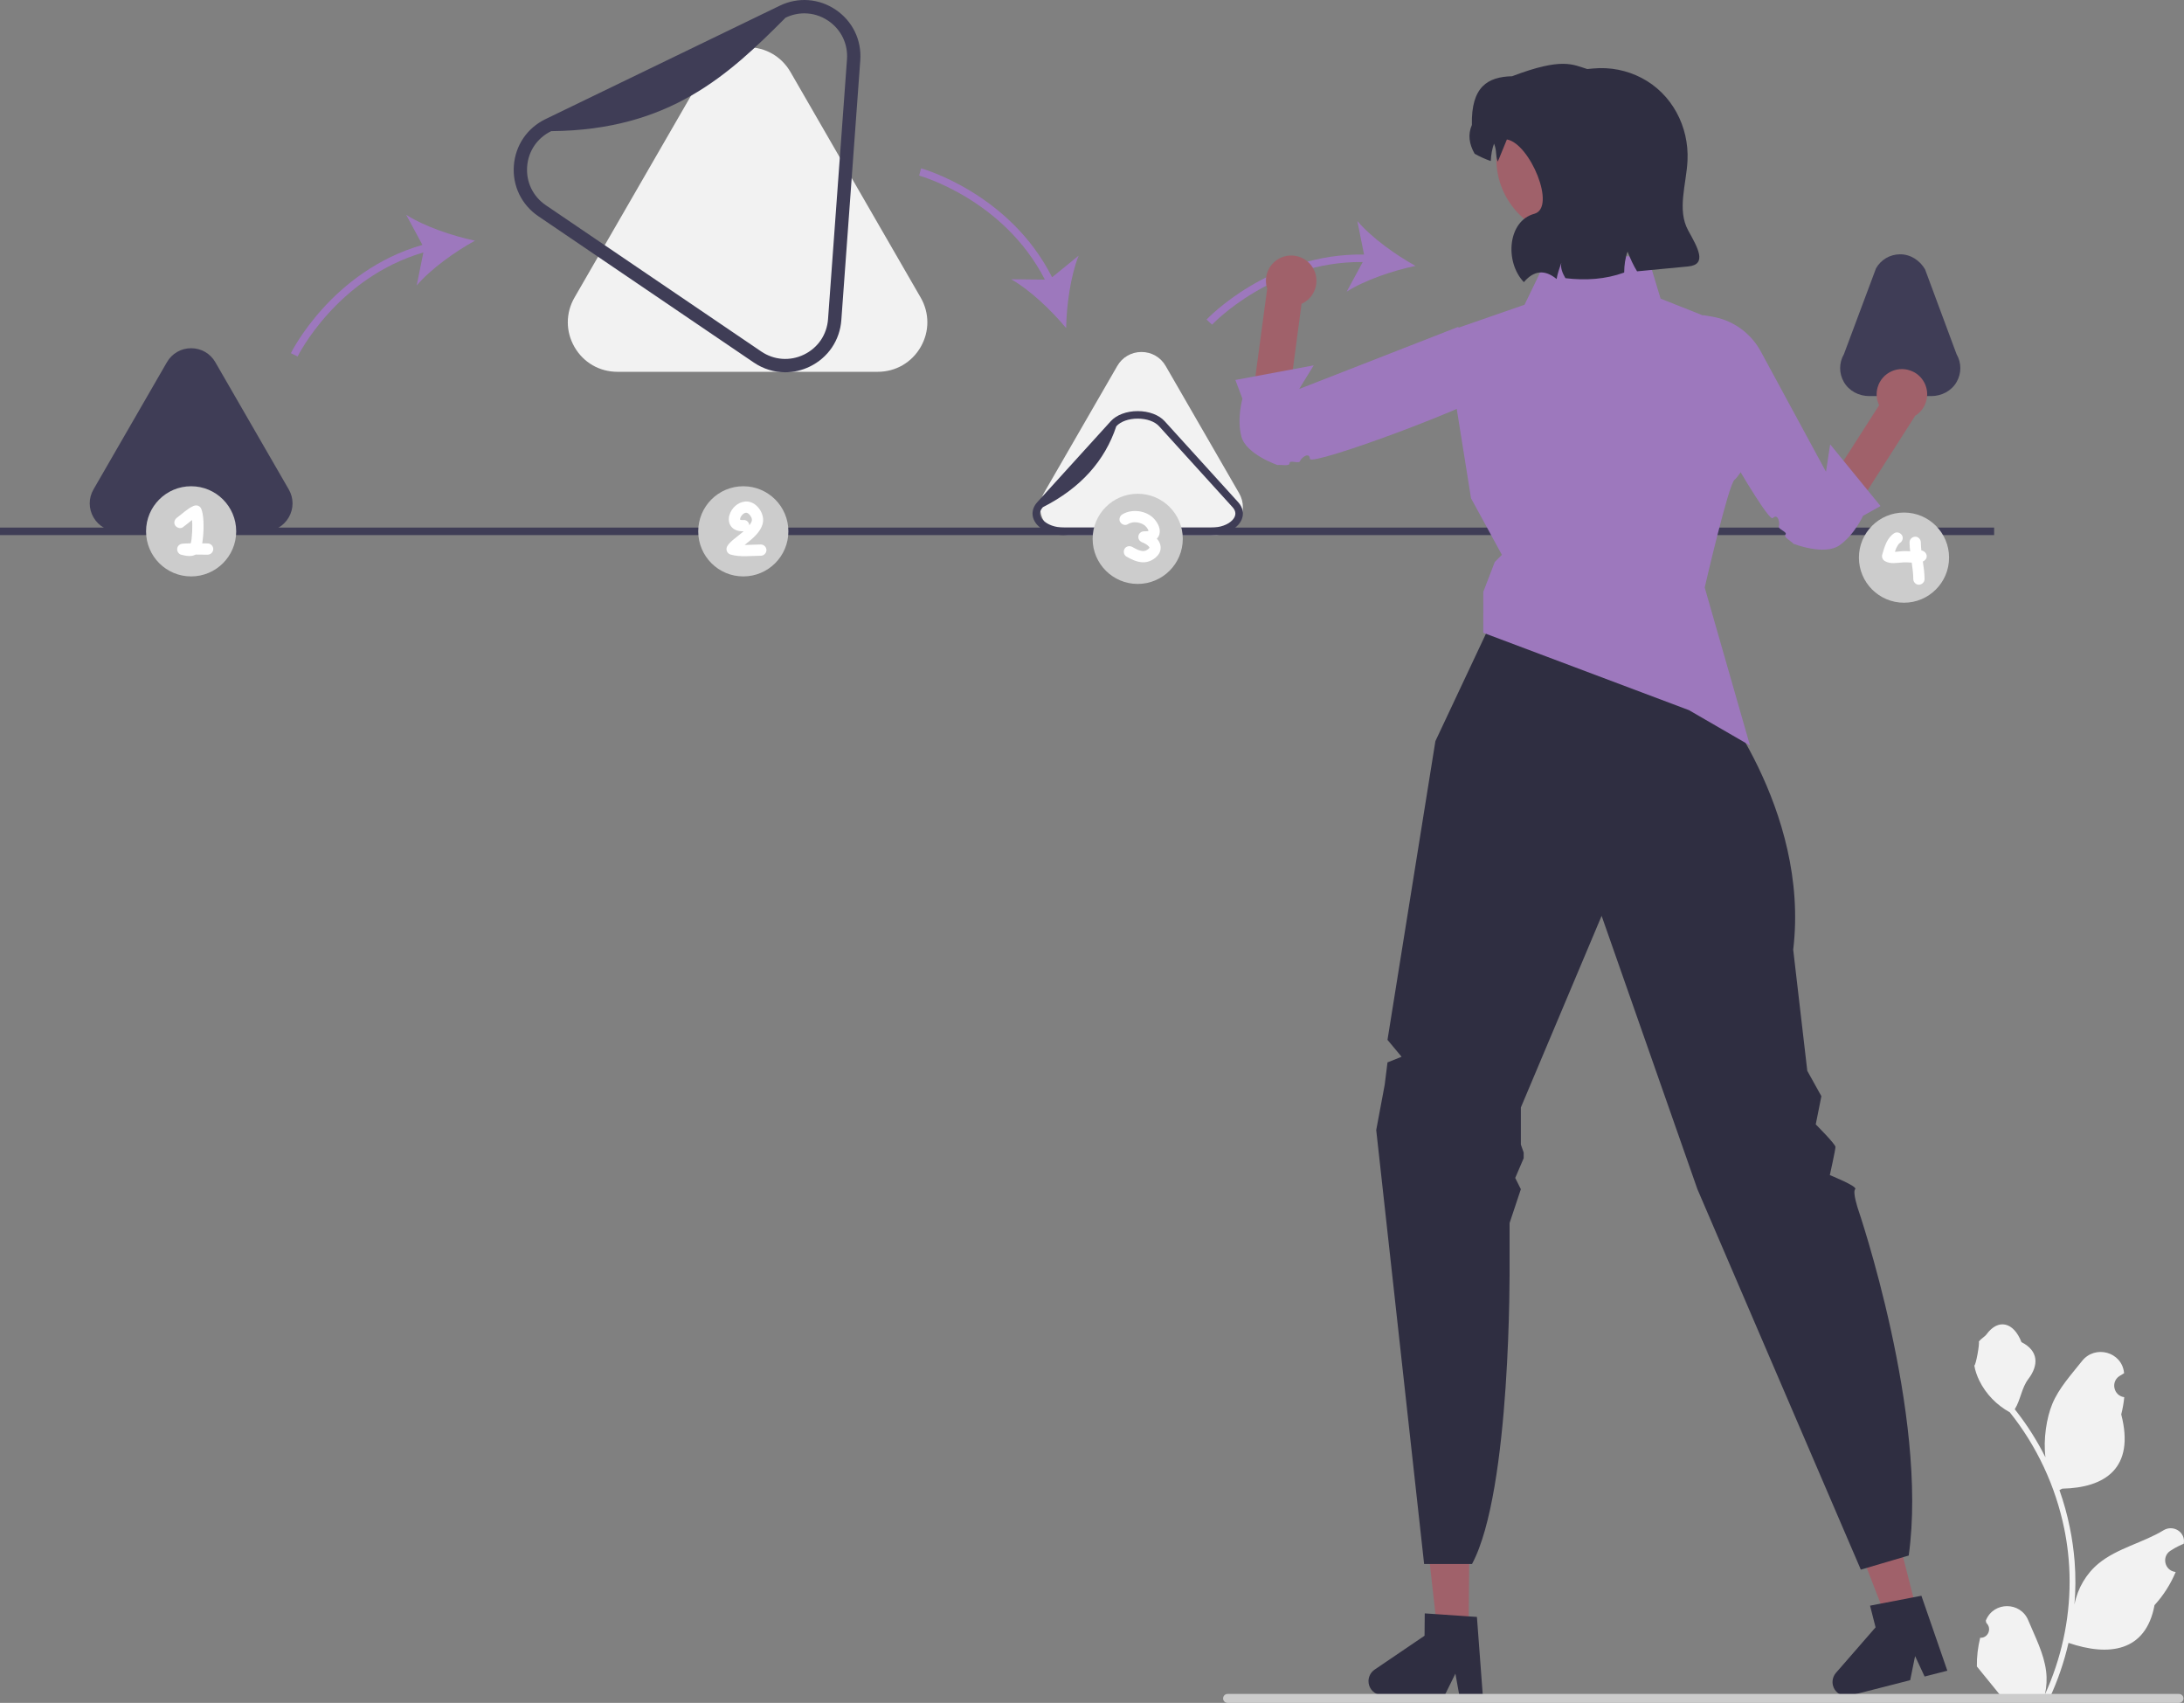 <svg xmlns="http://www.w3.org/2000/svg" width="581.426" height="453.249" viewBox="0 0 581.426 453.249" xmlns:xlink="http://www.w3.org/1999/xlink"><rect x="0" y="0" width="581.426" height="453.249" fill="#808080" stroke="none"/><path d="M151.159,85.779c0,2.264,.596,4.528,1.788,6.591,2.383,4.127,6.651,6.591,11.417,6.591h69.314c4.766,0,9.034-2.465,11.417-6.591,1.191-2.063,1.788-4.327,1.788-6.591s-.596-4.528-1.788-6.591l-34.657-60.028c-2.383-4.127-6.651-6.591-11.417-6.591-4.765,0-9.033,2.465-11.417,6.591l-34.657,60.028c-1.191,2.063-1.788,4.327-1.788,6.591Z" fill="#f2f2f2"/><path d="M276.882,134.985c0,1.277,.336,2.554,1.008,3.718,1.344,2.328,3.752,3.718,6.441,3.718h39.102c2.689,0,5.097-1.39,6.441-3.718,.672-1.164,1.008-2.441,1.008-3.718s-.336-2.554-1.008-3.718l-19.551-33.863c-1.344-2.328-3.752-3.718-6.441-3.718-2.688,0-5.096,1.39-6.441,3.718l-19.551,33.863c-.672,1.164-1.008,2.441-1.008,3.718Z" fill="#f2f2f2"/><path d="M23.882,133.985c0,1.277,.336,2.554,1.008,3.718,1.344,2.328,3.752,3.718,6.441,3.718h39.102c2.689,0,5.097-1.39,6.441-3.718,.672-1.164,1.008-2.441,1.008-3.718s-.336-2.554-1.008-3.718l-19.551-33.863c-1.344-2.328-3.752-3.718-6.441-3.718-2.688,0-5.096,1.39-6.441,3.718l-19.551,33.863c-.672,1.164-1.008,2.441-1.008,3.718Z" fill="#3f3d56"/><path d="M489.882,97.985c0,1.258,.326,2.517,.979,3.667,1.358,2.394,4.003,3.77,6.755,3.77h16.531c2.752,0,5.397-1.376,6.755-3.77,.652-1.15,.979-2.408,.979-3.667,0-1.277-.336-2.554-1.008-3.718l-8.384-22.574c-1.387-2.402-3.914-4.036-6.687-4.007-2.656,.027-5.029,1.413-6.361,3.718l-8.551,22.863c-.672,1.164-1.008,2.441-1.008,3.718Z" fill="#3f3d56"/><path d="M322.433,142.422h-39.102c-2.966,0-5.651-1.007-7.181-2.693-.83-.914-1.268-1.964-1.268-3.037,0-1.073,.438-2.123,1.268-3.037l19.552-21.539c1.531-1.687,4.215-2.693,7.181-2.693,2.966,0,5.651,1.007,7.181,2.693l19.551,21.539c.83,.914,1.268,1.964,1.268,3.037,0,1.073-.438,2.124-1.268,3.037-1.53,1.687-4.215,2.693-7.181,2.693Zm-19.551-31c-2.411,0-4.542,.762-5.7,2.038-3.043,9.151-9.437,16.401-19.551,21.539-.497,.548-.749,1.118-.749,1.693,0,.576,.252,1.146,.749,1.693,1.158,1.275,3.289,2.037,5.701,2.037h39.102c2.412,0,4.542-.762,5.701-2.037,.497-.548,.749-1.117,.749-1.693,0-.576-.252-1.146-.749-1.693l-19.551-21.539c-1.158-1.275-3.289-2.037-5.7-2.037Z" fill="#3f3d56"/><path d="M209.039,99.088c-2.926,0-5.83-.876-8.376-2.605l-57.347-38.933c-4.473-3.036-6.909-8.069-6.517-13.461,.193-2.642,1.065-5.174,2.526-7.324,1.458-2.148,3.49-3.895,5.875-5.05L207.59,1.518c4.866-2.358,10.444-1.949,14.915,1.088,4.474,3.037,6.911,8.07,6.517,13.461l-5.043,69.131c-.193,2.643-1.065,5.175-2.525,7.323-1.46,2.15-3.492,3.897-5.875,5.05-2.096,1.015-4.325,1.517-6.54,1.517ZM214.124,3.552c-1.69,0-3.389,.383-4.99,1.157-15.152,15.222-30.868,29.929-62.39,30.197-1.825,.885-3.377,2.216-4.487,3.85-1.11,1.636-1.774,3.57-1.922,5.591-.3,4.114,1.558,7.954,4.971,10.271l57.347,38.933c3.413,2.316,7.664,2.626,11.381,.83,1.824-.884,3.376-2.215,4.487-3.851,1.11-1.634,1.774-3.567,1.921-5.59l5.043-69.131c.301-4.114-1.558-7.953-4.971-10.271-1.942-1.318-4.157-1.986-6.39-1.986Z" fill="#3f3d56"/><rect y="140.422" width="530.882" height="2" fill="#3f3d56"/><path d="M112.461,65.187c-24.182,6.938-34.916,28.599-35.024,28.822l1.8,.872c.104-.215,10.384-20.914,33.473-27.689l-1.776,8.791c3.76-4.41,10.201-9.004,15.509-11.924-5.928-1.247-13.427-3.766-18.308-6.89l4.327,8.018Z" fill="#9d78bd"/><path d="M245.213,44.806l-.518,1.932c.23,.062,22.49,6.276,33.476,27.684l-8.969-.095c5.037,2.866,10.757,8.331,14.622,12.997,.113-6.056,1.18-13.895,3.334-19.276l-7.064,5.754c-11.351-22.45-34.641-28.931-34.881-28.995Z" fill="#9d78bd"/><path d="M376.837,70.77c-5.303-2.928-11.735-7.533-15.488-11.95l1.789,8.933c-25.146-.451-41.761,17.121-41.929,17.302l1.466,1.36c.162-.174,16.045-16.945,40.114-16.671l-4.272,7.885c4.887-3.115,12.391-5.621,18.321-6.859Z" fill="#9d78bd"/><g><g><polygon points="390.977 434.204 382.655 434.133 378.97 401.283 391.254 401.387 390.977 434.204" fill="#a0616a"/><path d="M394.736,451.042l-1.548-20.673-2.173-.145-8.865-.607-2.852-.19-.054,5.949-13.293,9.019c-1.005,.688-1.621,1.829-1.63,3.042-.018,1.693,1.114,3.142,2.662,3.604,.326,.1,.67,.154,1.032,.154l16.544,.136,.145-.29,2.753-5.578,1.005,5.578,.054,.326,6.248,.054-.027-.38Z" fill="#2f2e41"/></g><g><polygon points="510.361 429.009 502.297 431.068 490.341 400.249 502.243 397.211 510.361 429.009" fill="#a0616a"/><path d="M518.297,444.328l-6.779-19.591-2.138,.415-8.726,1.679-2.806,.545,1.468,5.766-10.547,12.116c-.796,.922-1.1,2.183-.798,3.358,.415,1.642,1.88,2.753,3.495,2.804,.341,.013,.687-.022,1.037-.115l16.029-4.096,.066-.317,1.236-6.096,2.397,5.136,.136,.301,6.054-1.544-.123-.361Z" fill="#2f2e41"/></g><path d="M400.136,159.018l49.128,8.558v7.654s3.375-.461,3.375,1.789v3.951l2.731,2.731s26.52,31.57,22.02,69.072l3.75,32.252,3.75,6.75-1.5,7.5s5.25,5.25,5.25,6c0,.75-1.5,7.5-1.5,7.5,0,0,7.5,3,6.75,3.75s.75,5.25,.75,5.25c0,0,18.751,54.753,13.501,92.256l-12.751,3.75-43.503-101.256-25.502-72.754-21.501,51.003v9.863l.75,2.138v1.5l-2.25,5.25,1.5,3-3,9.001v11.251s.5,60.004-10.001,79.505h-12.751l-12.751-115.507,2.25-12.001,.75-6,3.75-1.5-3.75-4.5,12.751-79.505,18.001-38.252Z" fill="#2f2e41"/><path d="M412.107,68.211h26.57l3.402,11.275,10.535,4.172c7.303,2.892,11.918,10.152,11.436,17.992l-.161,2.615,2.734,16.007s-3.245,6.12-4.864,7.433-7.93,28.668-7.93,28.668l12.053,42.049-16.243-9.402-54.757-20.598,.004-10.904,3.057-7.941,1.898-1.898-8.22-15.054-7.059-44.12,21.305-7.397,6.241-12.898Z" fill="#9d78bd"/><g><path d="M332.72,111.35l4.614-34.4,.064,.013c-.555-1.579-.529-3.365,.218-5.009,1.537-3.382,5.525-4.878,8.907-3.341,3.382,1.537,4.878,5.525,3.341,8.907-.704,1.549-1.925,2.696-3.364,3.344l-3.346,25.176,44.069-16.779s17.188,9.273,10.71,11.703c-4.215,1.581-50.097,18.875-58.485,18.47-4.177-.202-7.283-3.938-6.727-8.083Z" fill="#a0616a"/><path d="M397.692,92.749l5.77,8.286c-9.475,6.816-54.555,23.143-54.727,21.1-.172-2.043-2.416-.188-2.645,.601s-2.793-.391-2.778,.536-2.137,.355-3.213,.503c0,0-8.35-2.839-9.609-7.566s.269-10.087,.269-10.087l-1.878-4.992,20.851-3.887-3.861,6.29,42.256-16.499,9.565,5.716Z" fill="#9d78bd"/></g><g><path d="M491.112,140.014l18.672-29.232-.057-.032c1.8-1.058,3.118-2.944,3.307-5.32,.211-2.656-1.248-5.254-3.629-6.451-3.913-1.968-8.423,.159-9.551,4.154-.462,1.637-.27,3.3,.41,4.722l-13.689,21.374-18.338-33.152c-3.394-6.137-10.03-9.907-17.019-9.331-2.685,.221-4.397,1.09-3.177,3.269,2.197,3.926,26.058,46.726,32.722,51.829,3.319,2.541,8.1,1.693,10.35-1.829Z" fill="#a0616a"/><path d="M453.523,83.9l-9.75,2.602c2.834,11.315,26.708,52.86,28.157,51.412,1.449-1.448,1.965,1.415,1.632,2.165s2.384,1.503,1.774,2.201,1.402,1.649,2.128,2.457c0,0,8.205,3.22,12.215,.424,4.011-2.796,6.302-7.872,6.302-7.872l4.653-2.598-13.406-16.419-1.111,7.292-17.369-32.038c-2.673-4.931-7.476-8.349-13.01-9.26l-2.215-.365Z" fill="#9d78bd"/></g><circle cx="419.23" cy="42.31" r="20.867" fill="#a0616a"/><path d="M391.846,33.26c-.221-10.211,4.218-12.806,10.708-12.969,13.397-5.082,16.096-3.093,20.016-1.912l1.508-.144c4.629-.442,9.068,.499,12.905,2.487,8.095,4.186,12.709,12.937,12.267,22.038-.306,6.275-2.836,13.095,.18,18.573,2.523,4.574,5.185,9.09-.009,9.587l-13.6,1.299c-.978-1.586-1.717-3.214-2.534-5.242-.61,1.652-.884,3.594-.898,5.57-4.969,1.788-10.208,2.155-15.641,1.494-.738-1.268-1.369-2.657-1.094-4.107-.474,1.429-1.014,2.846-1.253,4.331-3.162-2.603-6.064-2.287-8.718,.833-5.146-5.393-4.324-16.27,2.77-18.188,6.001-1.622-1.158-18.742-7.286-19.792-.039-.007-2.409,6.01-2.454,5.886-.666-1.842-.156-2.749-.973-4.777-.51,1.393-.79,2.988-.869,4.636-1.431-.493-2.864-1.137-4.292-1.939-1.464-2.569-1.847-5.125-.732-7.665Z" fill="#2f2e41"/></g><path d="M527.167,435.916c2.066,.129,3.208-2.437,1.645-3.933l-.155-.618c.02-.05,.041-.099,.062-.148,2.089-4.982,9.17-4.947,11.241,.042,1.839,4.428,4.179,8.864,4.756,13.546,.258,2.067,.142,4.172-.316,6.2,4.308-9.411,6.575-19.687,6.575-30.021,0-2.597-.142-5.193-.433-7.783-.239-2.119-.568-4.224-.995-6.31-2.306-11.277-7.299-22.018-14.5-30.99-3.462-1.892-6.349-4.851-8.093-8.397-.626-1.279-1.117-2.655-1.35-4.056,.394,.052,1.486-5.949,1.188-6.317,.549-.833,1.532-1.247,2.131-2.06,2.982-4.043,7.091-3.337,9.236,2.157,4.582,2.313,4.627,6.148,1.815,9.837-1.789,2.347-2.035,5.522-3.604,8.035,.162,.207,.329,.407,.491,.614,2.961,3.798,5.522,7.88,7.681,12.169-.61-4.766,.291-10.508,1.826-14.21,1.748-4.217,5.025-7.769,7.91-11.415,3.466-4.379,10.573-2.468,11.184,3.083,.006,.054,.012,.107,.017,.161-.429,.242-.848,.499-1.259,.77-2.339,1.547-1.531,5.174,1.241,5.602l.063,.01c-.155,1.544-.42,3.074-.807,4.579,3.702,14.316-4.29,19.53-15.701,19.764-.252,.129-.497,.258-.749,.381,1.156,3.255,2.08,6.594,2.764,9.979,.614,2.99,1.04,6.013,1.279,9.049,.297,3.83,.271,7.68-.052,11.503l.019-.136c.82-4.211,3.107-8.145,6.427-10.87,4.946-4.063,11.933-5.559,17.268-8.824,2.568-1.572,5.859,.459,5.411,3.437l-.022,.143c-.794,.323-1.569,.698-2.319,1.117-.429,.242-.848,.499-1.259,.77-2.339,1.547-1.531,5.174,1.241,5.602l.063,.01c.045,.006,.084,.013,.129,.019-1.363,3.236-3.262,6.239-5.639,8.829-2.315,12.497-12.256,13.683-22.89,10.044h-.006c-1.163,5.064-2.861,10.011-5.044,14.726h-18.02c-.065-.2-.123-.407-.181-.607,1.666,.103,3.346,.006,4.986-.297-1.337-1.641-2.674-3.294-4.011-4.935-.032-.032-.058-.065-.084-.097-.678-.84-1.363-1.673-2.041-2.512l-0-.001c-.042-2.578,.267-5.147,.879-7.64l.001-0Z" fill="#f2f2f2"/><path d="M325.616,452.059c0,.66,.53,1.19,1.19,1.19h253.29c.66,0,1.19-.53,1.19-1.19,0-.66-.53-1.19-1.19-1.19h-253.29c-.66,0-1.19,.53-1.19,1.19Z" fill="#ccc"/><circle cx="197.882" cy="141.422" r="12" fill="#ccc"/><circle cx="302.882" cy="143.422" r="12" fill="#ccc"/><circle cx="506.882" cy="148.422" r="12" fill="#ccc"/><circle cx="50.882" cy="141.422" r="12" fill="#ccc"/><path d="M55.276,144.638c-.482-.001-.963-.007-1.445-.013,.016-.092,.033-.184,.047-.275,.221-1.472,.324-2.962,.313-4.45-.011-1.422-.077-2.951-.545-4.305-.342-.99-1.284-1.304-2.203-.896-1.619,.717-3.014,2.145-4.293,3.058-.658,.47-.974,1.308-.538,2.052,.381,.651,1.39,1.011,2.052,.538,.897-.641,1.656-1.323,2.466-1.935,.028,.37,.048,.74,.056,1.11,.029,1.276-.029,2.558-.175,3.826-.007,.062-.044,.321-.04,.299-.011,.075-.022,.15-.035,.225-.042,.243-.09,.485-.157,.723l-.007,.022c-.707,.011-1.414,.031-2.121,.085-.742,.057-1.381,.527-1.473,1.301-.086,.725,.339,1.453,1.074,1.646,1.238,.325,2.652,.593,3.837-.041,1.062,.006,2.125,.03,3.187,.031,.811,.001,1.5-.69,1.5-1.5,0-.814-.686-1.499-1.5-1.5Z" fill="#fff"/><g><path d="M199.235,136.703l-.008-.005c.02,.018,.036,.033,.048,.041-.014-.012-.027-.024-.04-.036Z" fill="#fff"/><path d="M202.543,144.922c-1.271,.005-2.538,.098-3.809,.119-.176,.003-.336,.001-.502,.002,.626-.497,1.254-.99,1.856-1.516,1.586-1.387,3.296-3.308,3.054-5.578-.244-2.283-2.324-4.698-4.788-4.458-1.966,.192-3.6,1.732-4.161,3.596-.312,1.038-.203,2.189,.469,3.058,.778,1.006,2.07,1.319,3.292,1.258-.094,.082-.182,.171-.277,.251-.758,.642-1.552,1.238-2.318,1.87-.654,.541-1.329,1.13-1.755,1.877-.483,.847-.041,1.935,.896,2.203,2.615,.749,5.37,.326,8.042,.317,.811-.003,1.5-.687,1.5-1.5,0-.811-.686-1.503-1.5-1.5Zm-3.041-5.07l-0-.003c.036-.05,.033-.042,0,.003Zm-.556-3.322c-.076-.039-.144-.082,0,0h0Zm.091,.035c-.003,.007-.033-.006-.068-.023,.038,.012,.069,.021,.068,.023Zm-2.029,1.7l.001,.01-.006-.013,.004,.003Zm-.02-.013l.009,.026c-.031-.031-.058-.058-.059-.058,.023,.002,.034,.02,.05,.032Zm.014,.04l.001,.004c-.134-.066-.075-.045-.001-.004Zm.007,.021l.001,.003-.001-.003Zm.379,.092c-.012-0-.025-.002-.038-.003-.068-.02-.141-.035-.211-.05,.021,.013,.044,.024,.055,.043-.008-.014-.043-.032-.079-.049l-.004-.001c-.028-.006-.029-.009-.046-.013,.029,.021,.049,.042,.043,.057-.001,.001-.031-.029-.064-.062,.026,.077,.016,.14-.007,.014,0-.006,0-.01,0-.016l-.007-.002-.001-.002-0-.009-.001-.001,.001-0-0-.001-.005-.002-.002-.002-0-0,.007,.004-.004-.033c.007,.01,.007,.021,.012,.032-.001-.064-.005-.147-.008-.203,.008-.042,.017-.084,.028-.124,.016-.059,.083-.235,.104-.299,.042-.079,.083-.159,.13-.236,.032-.053,.138-.201,.18-.263,.066-.074,.156-.175,.191-.21,.061-.061,.125-.117,.188-.175,.054-.049,.215-.234,.047-.044-.154,.174-.022,.018,.056-.029,.072-.043,.143-.089,.217-.129l.027-.011c-.046,.008-.055-.001,.072-.037l.024-.007c.03-.014,.061-.028,.069-.041-.008,.014-.028,.023-.044,.034l.152-.043c-.016-.003-.034,0-.047-.008,.004,.002,.03,.004,.055,.005l.03-.008c.197-.056,.138-.009,.048,.011,.062,.001,.128,.001,.187-0-.1-.018-.193-.071,.002-.014l.044,.012c.033-.002,.06-.003,.064-.006-.013,.009-.037,.007-.058,.008,.048,.013,.115,.032,.168,.049l.008,.005c.073,.042,.146,.084,.219,.128,.017,.01,.023,.015,.036,.024-.016-.015-.029-.025-.05-.047,.017,.018,.038,.034,.057,.052,.068,.046,.077,.062,.04,.036,.053,.045,.105,.091,.154,.139,.087,.085,.164,.178,.247,.266,.013,.014,.019,.019,.028,.028l.017,.027c.121,.187,.222,.383,.336,.573,.005,.012,.01,.024,.013,.037,.025,.09,.049,.182,.076,.271,.005,.015,.007,.02,.011,.031,.002,.094,.01,.187,.008,.281l-.003,.071c-.007,.05-.016,.11-.022,.137-.02,.086-.044,.171-.07,.256-.01,.033-.023,.066-.033,.099-.174,.302-.346,.595-.536,.886-.036-.753-.702-1.484-1.493-1.437-.207,.012-.412,.01-.619,.005Z" fill="#fff"/><path d="M197.038,138.309l0,.005-.001-0,.001,0,0,.002-.005-.004-.003-.001v.001l.009,.009,0,.005,.006,.002,.001,.001-0-.001,.022,.006-.026-.017-.001-.003c.023,.01,.046,.02,.076,.034l.023,.006c-.035-.02-.07-.035-.1-.04l-.002-.005Z" fill="#fff"/><path d="M198.557,136.492c-.032-.001-.055-.002-.078-.003l-.008,.002c.03,.005,.056,.007,.086,.001Z" fill="#fff"/><path d="M198.796,136.492l-.006-.002-.046,.001c.02,.004,.034,.001,.052,0Z" fill="#fff"/><polygon points="197.033 138.312 197.038 138.313 197.03 138.31 197.033 138.312" fill="#fff"/><polygon points="197.03 138.31 197.03 138.31 197.03 138.31 197.03 138.31" fill="#fff"/><path d="M198.318,136.534l-.024,.007c-.037,.017-.068,.031-.097,.043,.034-.006,.082-.025,.121-.05Z" fill="#fff"/></g><path d="M308.149,143.569c-.054-.067-.123-.12-.181-.184,.201-.202,.382-.43,.514-.715,.741-1.603-.12-3.335-1.208-4.545-2.031-2.258-5.933-2.792-8.503-1.203-.667,.412-.985,1.36-.538,2.052,.431,.669,1.338,.979,2.052,.538,.111-.068,.224-.129,.337-.193,.033-.019,.051-.03,.068-.041,.016-.005,.026-.008,.05-.016,.25-.087,.501-.151,.759-.209,.033-.008,.052-.013,.069-.017,.018-0,.031-0,.059-.002,.134-.007,.267-.019,.401-.021,.24-.004,.476,.015,.715,.034,.054,.009,.109,.019,.163,.03,.133,.026,.265,.057,.395,.092,.212,.057,.42,.128,.624,.208,.057,.028,.171,.08,.203,.096,.117,.06,.232,.125,.344,.193,.111,.068,.214,.148,.325,.216-.283-.173-.034-.024,.034,.038,.164,.149,.311,.314,.455,.483,.018,.024,.038,.051,.058,.08,.073,.106,.142,.215,.206,.327,.012,.021,.071,.133,.109,.205,.021,.057,.062,.16,.069,.183,.011,.037,.018,.071,.025,.102-.039,.016-.079,.031-.107,.038-.08,.021-.162,.034-.243,.049-.037,.005-.106,.013-.177,.018-.231,.016-.463,.019-.694,.019-.748,.001-1.375,.57-1.473,1.301-.104,.774,.364,1.385,1.074,1.646,.002,.001,.08,.031,.142,.054,.059,.027,.156,.069,.176,.078,.192,.093,.381,.194,.564,.304,.111,.067,.217,.139,.325,.209l.045,.029c.145,.117,.286,.241,.414,.376,.074,.078,.216,.333,.061,.055,.035,.062,.078,.129,.12,.188,.01,.014,.014,.018,.022,.027l.001,.004c.002,.007,.01,.034,.019,.064-.024,.046-.049,.091-.078,.134,.108-.186,.009-.012-.073,.073-.186,.192-.282,.262-.481,.384-.099,.06-.202,.116-.307,.167-.028,.008-.142,.051-.187,.064-.092,.027-.186,.047-.28,.067-.036,.004-.115,.014-.172,.016-.118,.004-.235-.002-.353-.005-.031-.001-.053-.001-.07-0l-.024-.007c-.234-.059-.468-.104-.699-.178-.117-.038-.231-.081-.346-.122-.051-.018-.07-.025-.085-.03,.008,.002,.008,0-.038-.021-.482-.222-.947-.474-1.409-.734-.684-.385-1.67-.186-2.052,.538-.375,.71-.192,1.641,.538,2.052,1.302,.734,2.667,1.413,4.185,1.502,1.63,.097,3.263-.713,4.252-1.993,.996-1.289,.79-2.881-.192-4.099Zm-2.35-2.219c.023-.033,.021-.036,.033-.055,.024-.029,.03-.035-.033,.055Zm.051-.086l.01-.017c.012,.002,.043-.008,.126-.061-.045,.029-.091,.052-.136,.078Zm.197,4.586c.006,.025,.01,.045,.006,.047l-.006-.047Z" fill="#fff"/><path d="M512.872,147.637c-.19-.587-.746-1.068-1.366-1.105-.078-.723-.134-1.449-.14-2.181-.006-.784-.686-1.536-1.5-1.5-.808,.036-1.506,.659-1.5,1.5,.006,.805,.068,1.599,.156,2.386-.571-.034-1.143-.076-1.714-.055-.686,.025-1.366,.135-2.051,.181-.098,.007-.195-.001-.292,.002,.095-.284,.191-.568,.304-.845,.019-.042,.045-.101,.068-.148,.043-.091,.088-.181,.134-.27,.099-.191,.206-.379,.325-.559,.04-.06,.272-.34,.031-.062,.072-.083,.14-.167,.216-.246,.055-.057,.114-.109,.172-.162,.023-.017,.051-.037,.089-.061,.664-.417,.987-1.356,.538-2.052-.429-.665-1.341-.985-2.052-.538-1.944,1.221-2.603,3.644-3.207,5.718-.186,.639,.124,1.359,.689,1.694,1.513,.898,3.284,.438,4.925,.353,.743-.038,1.494,.024,2.242,.061,.217,1.454,.414,2.905,.418,4.383,.002,.785,.688,1.536,1.5,1.5,.811-.036,1.502-.659,1.5-1.5-.004-1.592-.225-3.141-.456-4.682,.702-.28,1.22-1.038,.97-1.811Zm-7.164-3.059c-.05,.044-.052,.039,0,0h0Z" fill="#fff"/></svg>